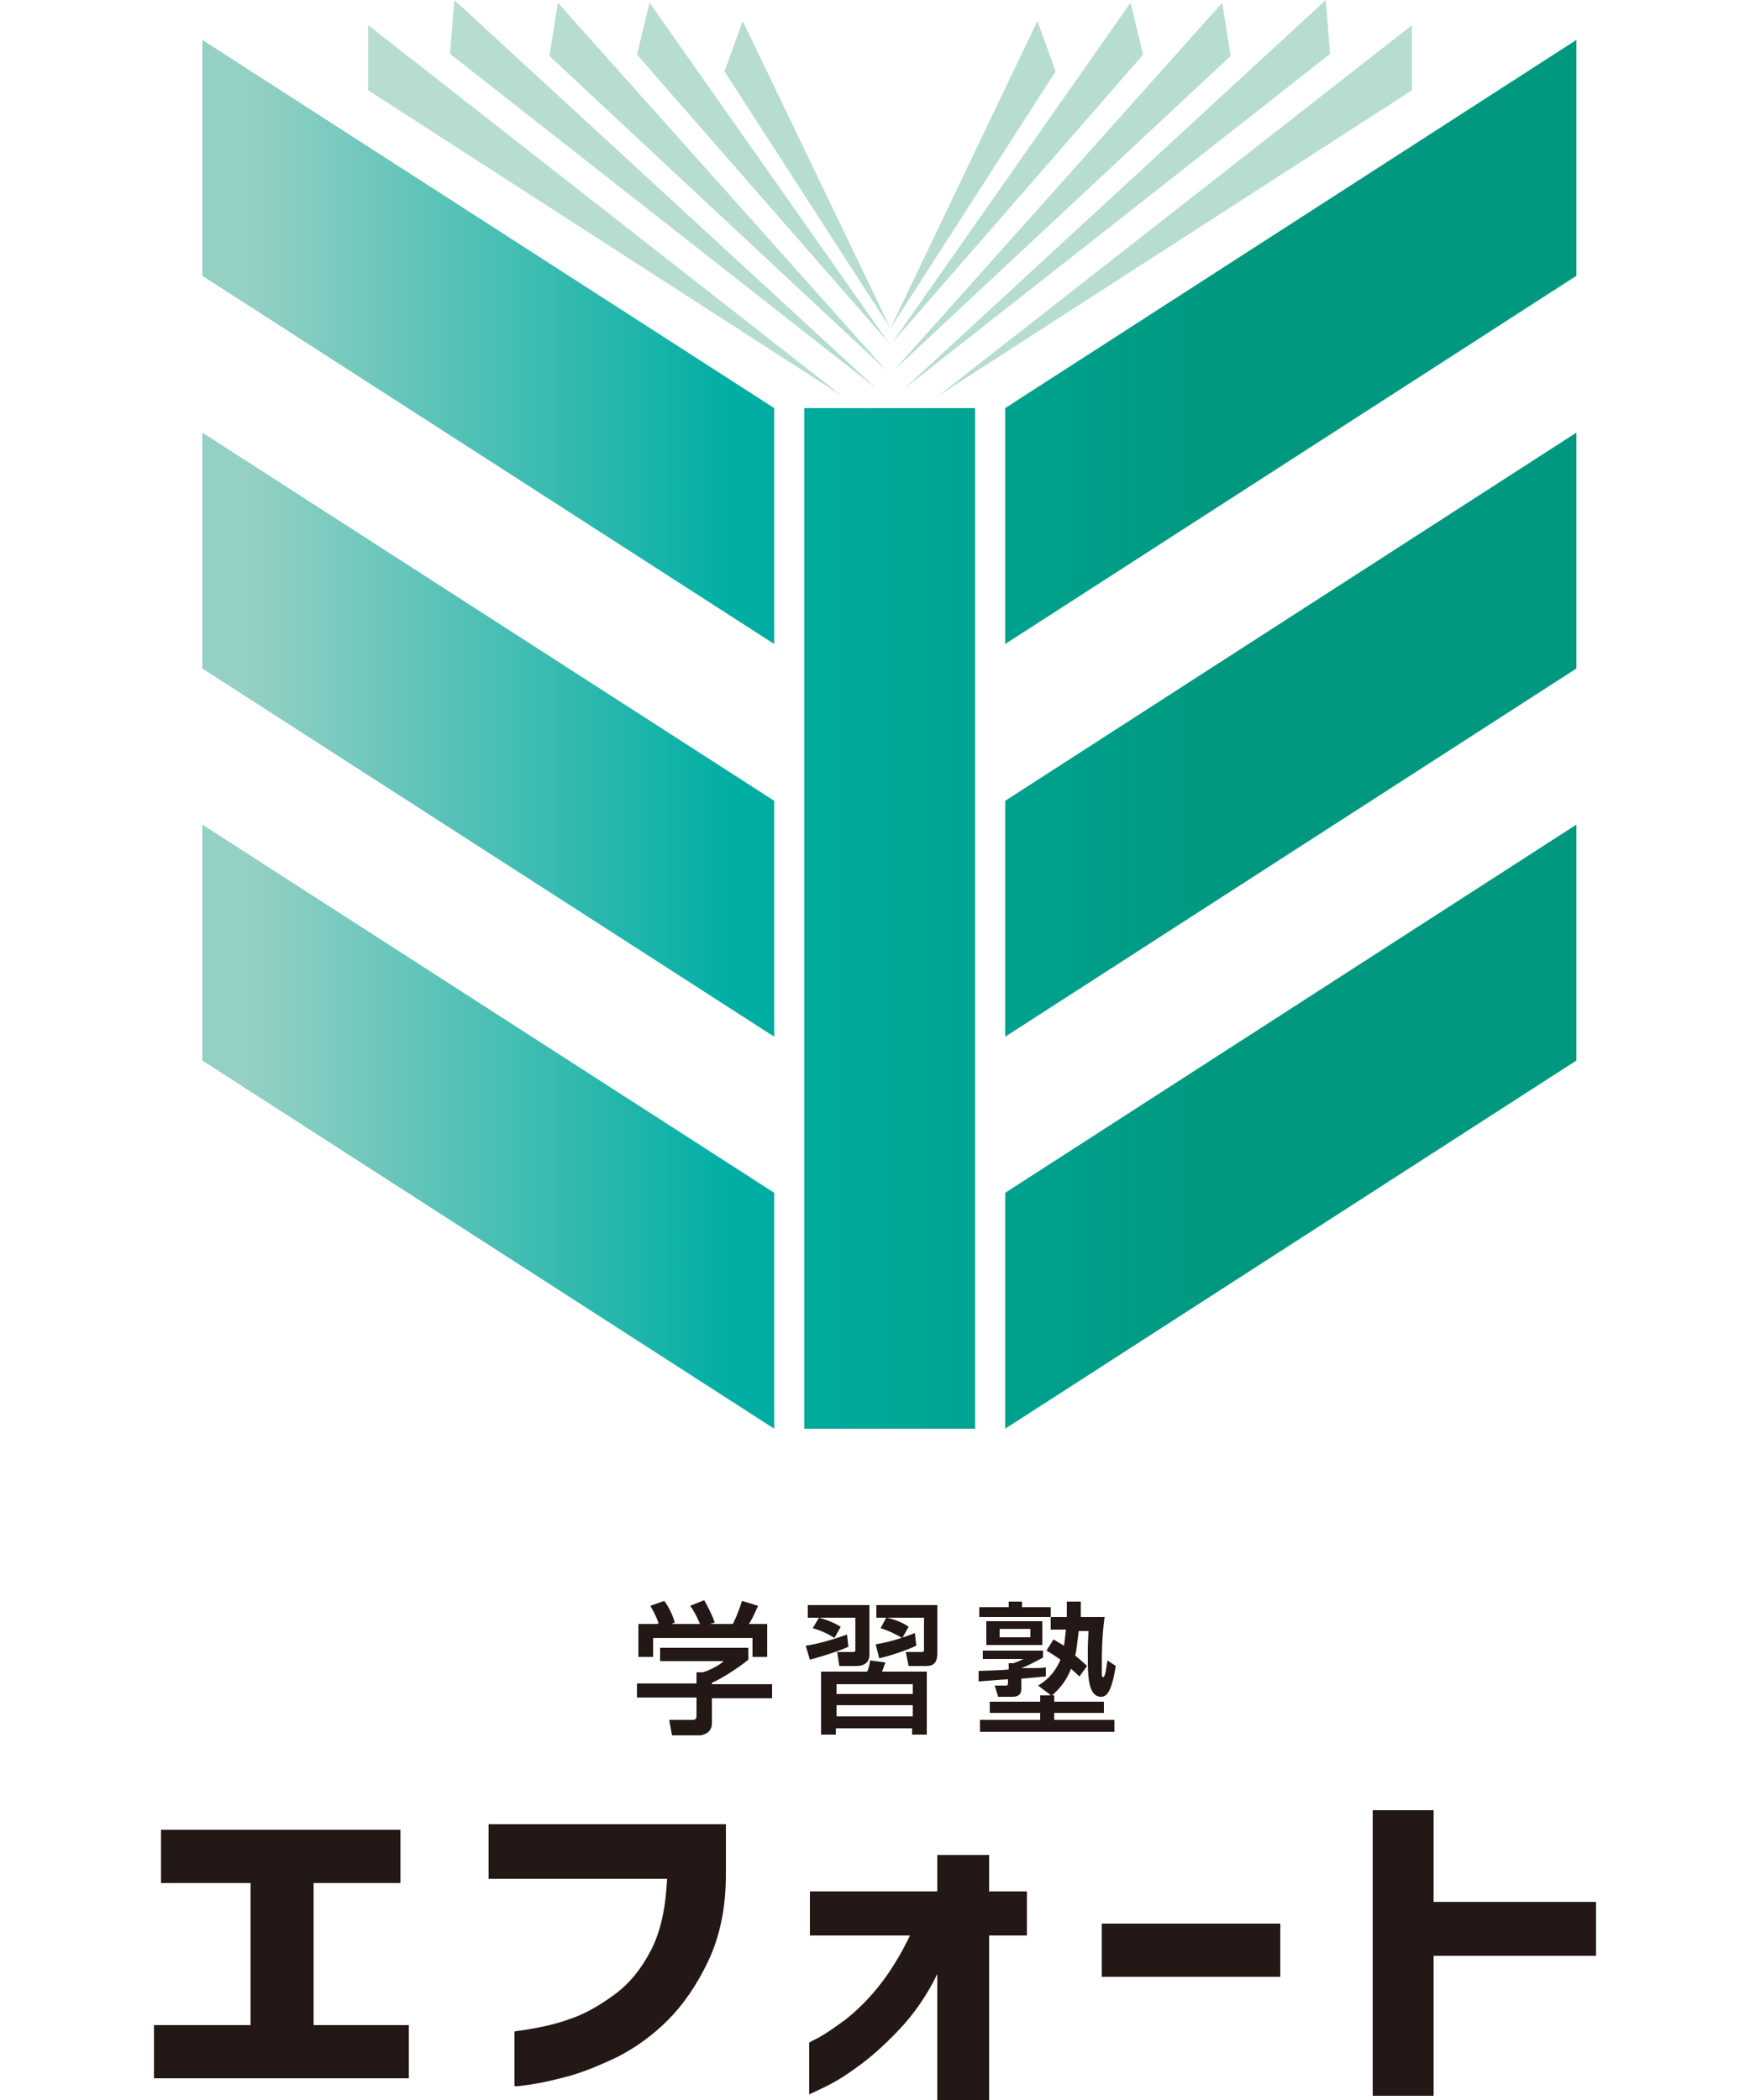 <?xml version="1.0" encoding="UTF-8"?>
<svg id="_レイヤー_1" data-name="レイヤー 1" xmlns="http://www.w3.org/2000/svg" version="1.1" xmlns:xlink="http://www.w3.org/1999/xlink" viewBox="0 0 250 300">
  <defs>
    <style>
      .cls-1 {
        fill: url(#_名称未設定グラデーション_3-7);
      }

      .cls-1, .cls-2, .cls-3, .cls-4, .cls-5, .cls-6, .cls-7, .cls-8, .cls-9 {
        stroke-width: 0px;
      }

      .cls-2 {
        fill: url(#_名称未設定グラデーション_3-4);
      }

      .cls-3 {
        fill: #b6ddce;
      }

      .cls-4 {
        fill: url(#_名称未設定グラデーション_3-3);
      }

      .cls-5 {
        fill: url(#_名称未設定グラデーション_3-6);
      }

      .cls-6 {
        fill: url(#_名称未設定グラデーション_3-2);
      }

      .cls-7 {
        fill: url(#_名称未設定グラデーション_3);
      }

      .cls-8 {
        fill: #231815;
      }

      .cls-9 {
        fill: url(#_名称未設定グラデーション_3-5);
      }
    </style>
    <linearGradient id="_名称未設定グラデーション_3" data-name="名称未設定グラデーション 3" x1="36" y1="48.9" x2="173.8" y2="48.9" gradientUnits="userSpaceOnUse">
      <stop offset="0" stop-color="#94d0c4"/>
      <stop offset=".5" stop-color="#00aea4"/>
      <stop offset="1" stop-color="#00997f"/>
    </linearGradient>
    <linearGradient id="_名称未設定グラデーション_3-2" data-name="名称未設定グラデーション 3" y1="104.9" y2="104.9" xlink:href="#_名称未設定グラデーション_3"/>
    <linearGradient id="_名称未設定グラデーション_3-3" data-name="名称未設定グラデーション 3" y1="161" y2="161" xlink:href="#_名称未設定グラデーション_3"/>
    <linearGradient id="_名称未設定グラデーション_3-4" data-name="名称未設定グラデーション 3" x1="36" x2="173.8" xlink:href="#_名称未設定グラデーション_3"/>
    <linearGradient id="_名称未設定グラデーション_3-5" data-name="名称未設定グラデーション 3" x1="36" y1="104.9" x2="173.8" y2="104.9" xlink:href="#_名称未設定グラデーション_3"/>
    <linearGradient id="_名称未設定グラデーション_3-6" data-name="名称未設定グラデーション 3" x1="36" y1="161" x2="173.8" y2="161" xlink:href="#_名称未設定グラデーション_3"/>
    <linearGradient id="_名称未設定グラデーション_3-7" data-name="名称未設定グラデーション 3" x1="36" y1="131.2" x2="173.8" y2="131.2" xlink:href="#_名称未設定グラデーション_3"/>
  </defs>
  <g>
    <g>
      <polygon class="cls-7" points="225.2 39.4 143.6 92 143.6 58.3 225.2 5.7 225.2 39.4"/>
      <polygon class="cls-6" points="225.2 95.5 143.6 148.1 143.6 114.4 225.2 61.8 225.2 95.5"/>
      <polygon class="cls-4" points="225.2 151.5 143.6 204.1 143.6 170.4 225.2 117.8 225.2 151.5"/>
      <polygon class="cls-2" points="110.6 92 28.9 39.4 28.9 5.7 110.6 58.3 110.6 92"/>
      <polygon class="cls-9" points="110.6 148.1 28.9 95.5 28.9 61.8 110.6 114.4 110.6 148.1"/>
      <polygon class="cls-5" points="110.6 204.1 28.9 151.5 28.9 117.8 110.6 170.4 110.6 204.1"/>
      <rect class="cls-1" x="114.9" y="58.3" width="24.4" height="145.8"/>
    </g>
    <g>
      <polygon class="cls-3" points="52.6 12.9 120.2 56.5 52.6 3.6 52.6 12.9"/>
      <polygon class="cls-3" points="64.3 7.7 125.2 55.5 64.9 0 64.3 7.7"/>
      <polygon class="cls-3" points="78.5 8 126.5 52.8 79.7 .4 78.5 8"/>
      <polygon class="cls-3" points="91 7.8 126.9 48.9 92.8 .4 91 7.8"/>
      <polygon class="cls-3" points="103.5 10.2 127.2 46.9 106.1 3 103.5 10.2"/>
    </g>
    <g>
      <polygon class="cls-3" points="201.7 12.9 134.1 56.5 201.7 3.6 201.7 12.9"/>
      <polygon class="cls-3" points="190 7.7 129.2 55.5 189.4 0 190 7.7"/>
      <polygon class="cls-3" points="175.8 8 127.8 52.8 174.6 .4 175.8 8"/>
      <polygon class="cls-3" points="163.3 7.8 127.5 48.9 161.5 .4 163.3 7.8"/>
      <polygon class="cls-3" points="150.8 10.2 127.2 46.9 148.2 3 150.8 10.2"/>
    </g>
  </g>
  <g>
    <path class="cls-8" d="M106.9,235.4v1.7c-1.2,1-3.6,2.6-5.2,3.3v.2h8.6v2h-8.6v3.6c0,1.5-1.5,1.7-1.7,1.7h-4l-.4-2.2h3.3c.6,0,.6-.3.6-.7v-2.5h-8.5v-2h8.5v-1.6h.9c.7-.2,2.1-.8,3-1.6h-9.1v-1.9h12.6ZM94.1,231.9c-.4-1.1-.9-2-1.2-2.5l2-.7c.6.8,1.2,2,1.5,3.1l-.5.2h4.1c-.5-1.2-.9-1.9-1.4-2.6l2-.8c.4.7,1.2,2.2,1.5,3.2l-.7.2h3.3c.2-.5.6-1.1,1.3-3.3l2.3.7c-.5,1.1-.7,1.6-1.3,2.6h2.6v4.7h-2.1v-2.7h-14.2v2.7h-2.1v-4.7h2.6Z"/>
    <path class="cls-8" d="M121.3,235.2c-1.4.7-4.5,1.6-5.6,1.9l-.6-2c1.6-.2,4.3-1,5.9-1.6l.2,1.8ZM115.4,229.3h8.8v7.1c0,.9-.5,1.6-1.9,1.6h-2.4l-.3-2h2.2c.2,0,.4,0,.4-.3v-4.6h-6.8v-1.8ZM117,231.1c.8.2,2.2.7,3.1,1.3l-.9,1.6c-.9-.6-2-1.1-3.1-1.4l.9-1.5ZM132.4,238.8v9h-2.1v-.9h-10.9v.9h-2.1v-9h6.6c.3-.8.3-1,.4-1.6l2.2.3c-.2.4-.2.6-.5,1.3h6.3ZM119.5,240.6v1.4h10.9v-1.4h-10.9ZM119.5,243.6v1.6h10.9v-1.6h-10.9ZM130.9,235.1c-1.5.7-3.6,1.4-5.3,1.8l-.5-2c1.9-.3,3.8-.9,5.6-1.6l.2,1.8ZM126.6,231.1h-1.4v-1.8h8.7v6.9c0,1.7-.9,1.8-1.7,1.8h-2.4l-.4-2h2.3c.3,0,.3-.2.3-.3v-4.6h-5.3c1.4.3,2.6.9,3.1,1.3l-.9,1.6c-.7-.4-1.8-1-3.1-1.4l.8-1.5Z"/>
    <path class="cls-8" d="M139.8,238.7c.4,0,3.6-.1,4.3-.2v-.9h.6c.2,0,.9-.3,1.5-.6h-5.8v-1.2h8.6v1c-.4.2-2.2,1.2-3.1,1.5h0c2.5,0,2.8,0,3.5-.1v1.3c-.3,0-3.1.3-3.5.3v1.4c0,.4,0,1.2-1.3,1.2h-2l-.5-1.6h1.5c.4,0,.4-.1.4-.5v-.4c-.5,0-3.9.3-4.2.3v-1.6ZM149.9,242l-1.6-1.2c.8-.5,2.2-1.4,3.2-3.7-1-.7-1.5-1-2-1.3l1-1.6c.8.5,1,.6,1.5.9.2-1.3.2-2,.3-2.3h-2.2v-1.8h-10.2v-1.4h4.2v-.8h1.9v.8h4.1v1.4h2.3c0-1.3,0-1.4,0-2.2h2c0,.7,0,1.3,0,2.2h3.4c-.4,2.9-.4,5.7-.4,6.5s0,1.6,0,1.8c0,.1.1.3.2.3.3,0,.5-1.6.6-2.4l1.2.8c-.6,3.7-1.3,4.4-2.1,4.4-1.5,0-1.9-1.9-1.9-5.1s0-1.7.1-4.3h-1.4c-.2,1.7-.3,2.7-.5,3.5.8.7,1.3,1.1,1.7,1.5l-1.1,1.5c-.4-.4-.6-.6-1.2-1.1-.9,2.3-2.2,3.3-2.7,3.8h.3v.9h7.1v1.6h-7.1v1h8.6v1.7h-19.2v-1.7h8.6v-1h-7.2v-1.6h7.2v-.9h1.5ZM140.9,231.6h8v3.4h-8v-3.4ZM142.8,232.7v1.2h4.4v-1.2h-4.4Z"/>
  </g>
  <g>
    <path class="cls-8" d="M22,296.9v-7.6h13.8v-20.3h-12.8v-7.6h34.2v7.6h-12.4v20.3h13.6v7.6H22Z"/>
    <path class="cls-8" d="M95.2,268.4h-25.4v-7.8h33.9v7.2c0,4.8-.9,8.9-2.5,12.3-1.6,3.4-3.6,6.3-5.8,8.5-2.2,2.2-4.6,3.9-7.1,5.2-2.5,1.2-4.9,2.2-7.1,2.8-2.2.6-4.1,1-5.5,1.2-1.4.2-2.1.3-2.2.2v-7.8c2.9-.4,5.5-.9,7.7-1.7,2.2-.7,4.3-1.9,6.5-3.5,2.2-1.6,3.9-3.7,5.3-6.4,1.4-2.7,2.1-6.1,2.3-10.2Z"/>
    <path class="cls-8" d="M141.3,300h-7.4v-18c-1.5,3.1-3.4,5.8-5.5,8-2.1,2.2-4.1,4-6.1,5.4-1.9,1.4-3.5,2.3-4.8,2.9-1.2.6-1.9.9-1.9.9v-7.4s.5-.3,1.5-.8c.9-.5,2.2-1.4,3.7-2.5,1.5-1.2,3.1-2.7,4.7-4.7,1.6-2,3.1-4.4,4.5-7.3h-14.3v-6.3h18.2v-5.2h7.4v5.2h5.4v6.3h-5.4v23.6Z"/>
    <path class="cls-8" d="M157.4,282.4v-7.6h25.5v7.6h-25.5Z"/>
    <path class="cls-8" d="M228,271.8v7.6h-23.2v20h-8.7v-40.8h8.7v13.1h23.2Z"/>
  </g>
</svg>